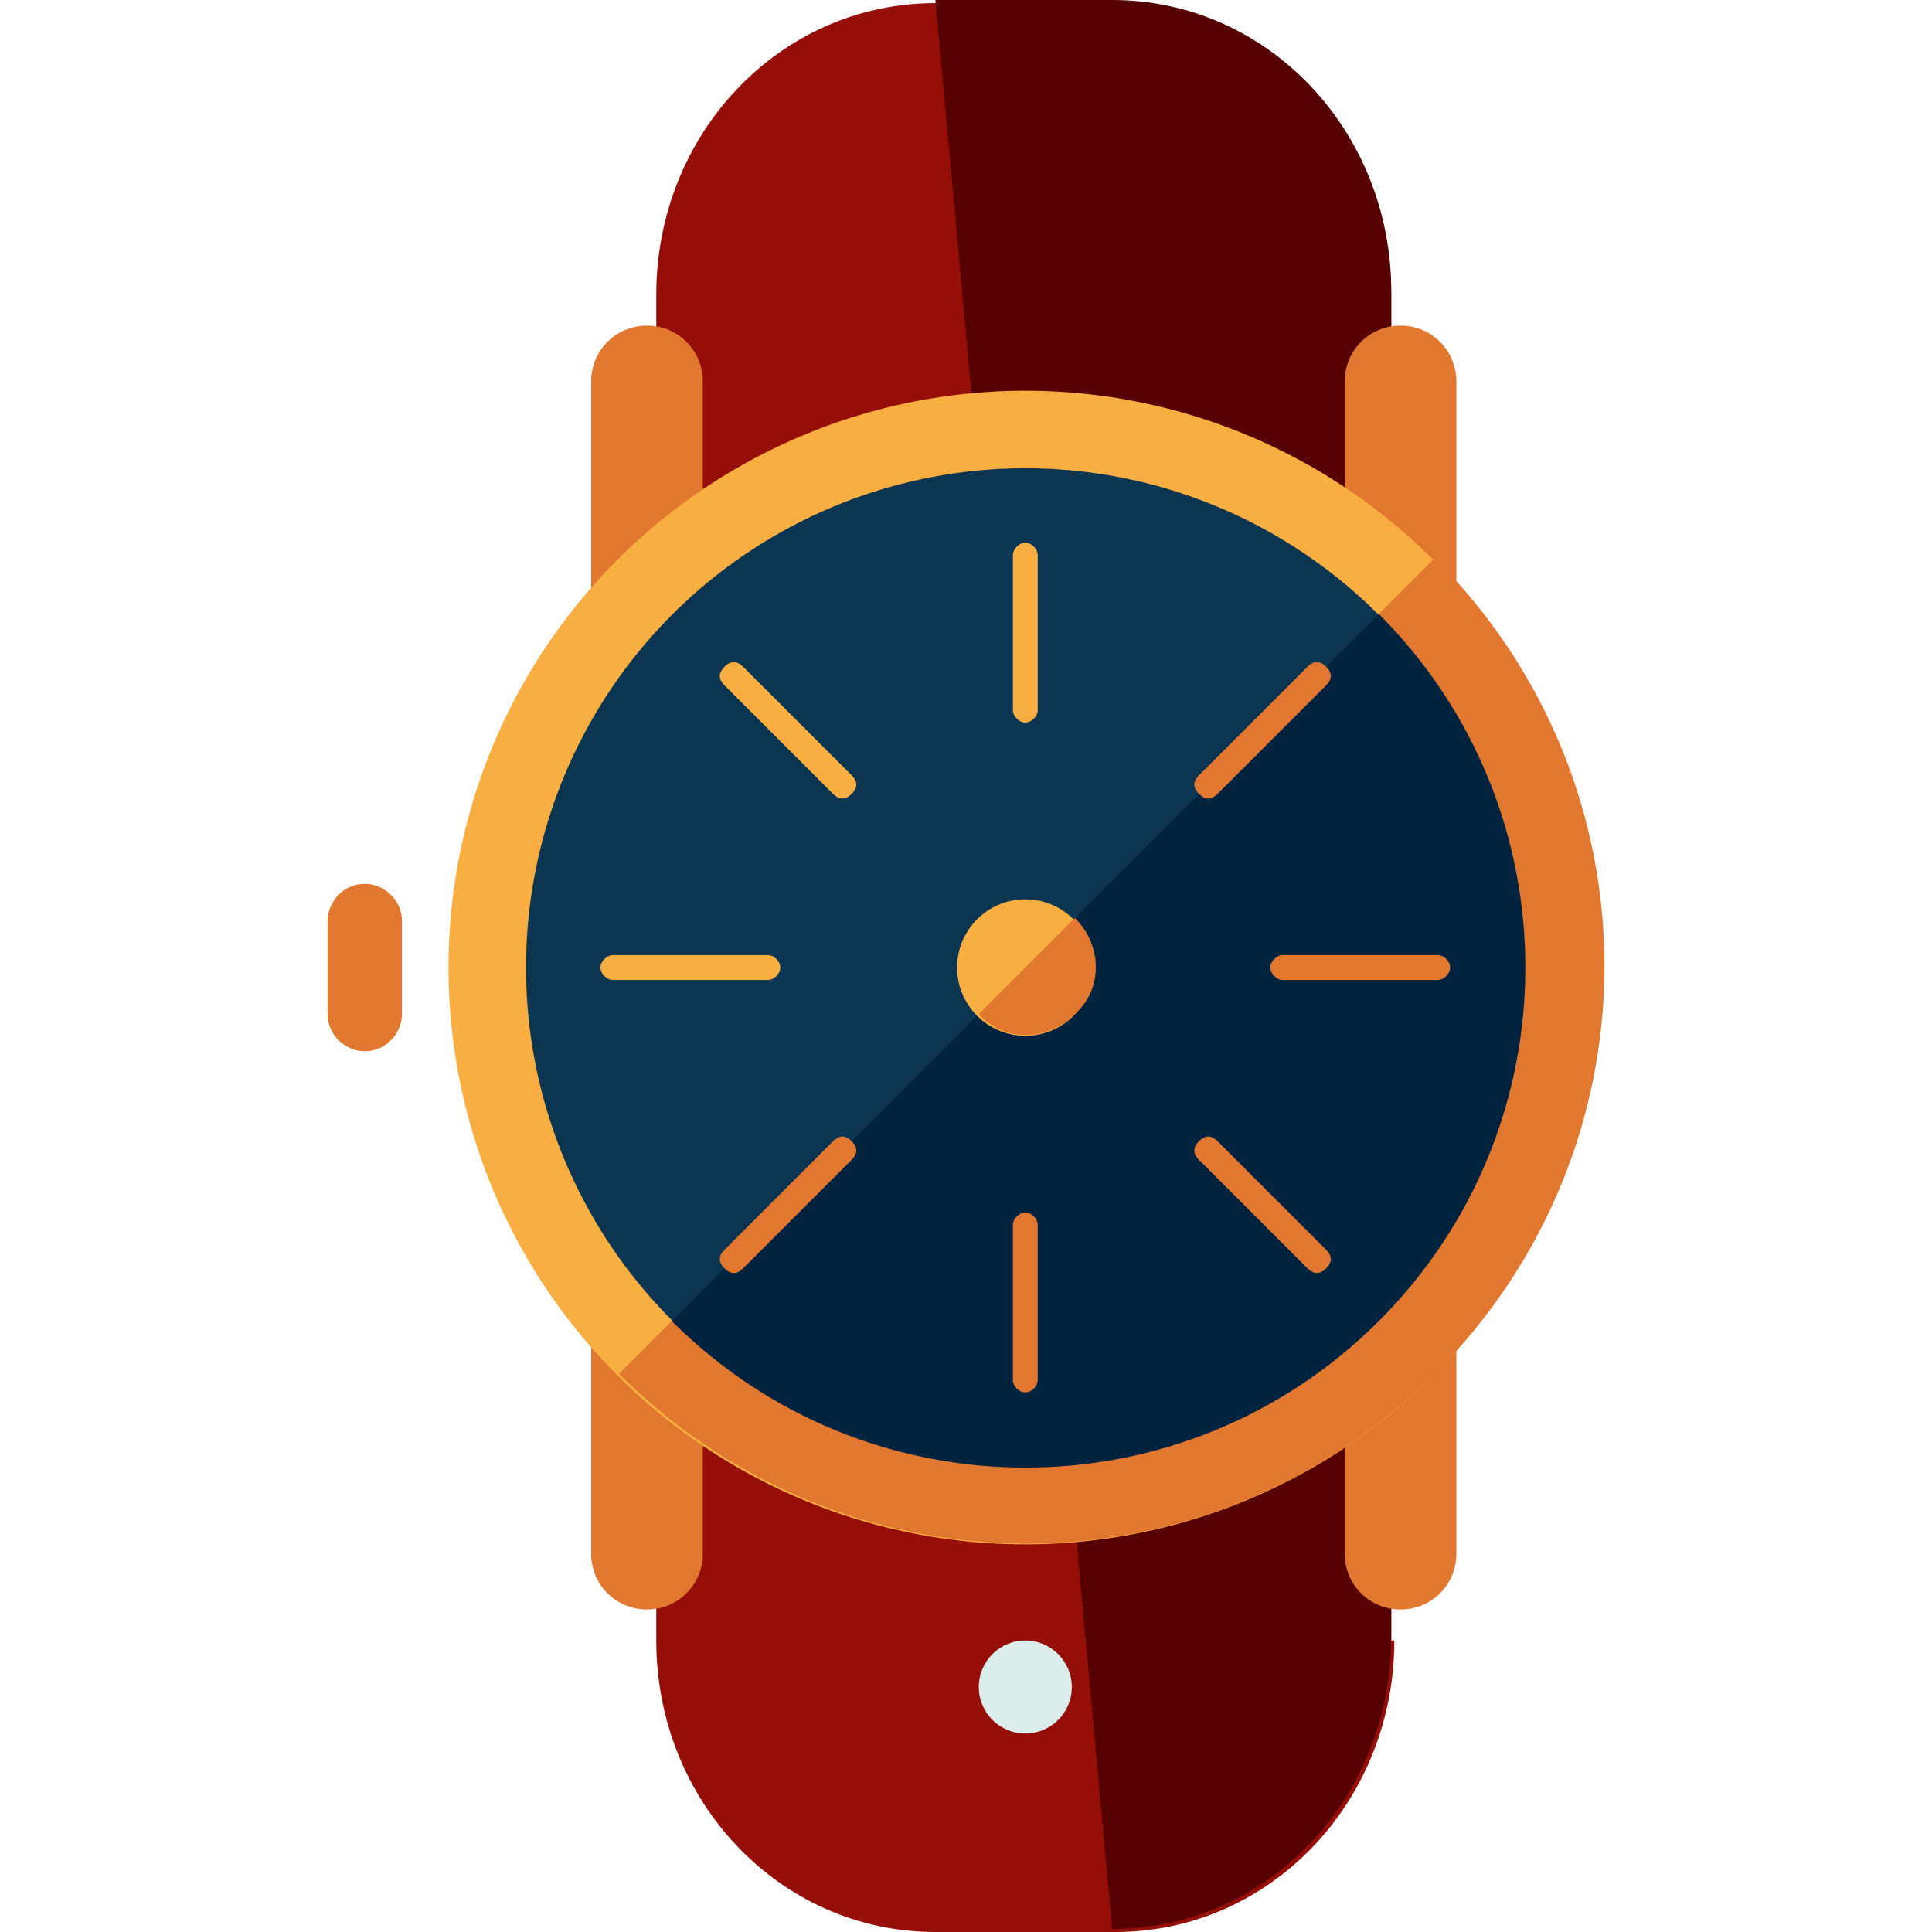 <?xml version="1.0" encoding="iso-8859-1"?>
<!-- Generator: Adobe Illustrator 19.0.0, SVG Export Plug-In . SVG Version: 6.00 Build 0)  -->
<svg version="1.1" id="Layer_1" xmlns="http://www.w3.org/2000/svg" xmlns:xlink="http://www.w3.org/1999/xlink" x="0px" y="0px"
	 viewBox="0 0 498.4 498.4" style="enable-background:new 0 0 498.4 498.4;" xml:space="preserve">
<path style="fill:#960E08;" d="M359.7,423.2c0,41.6-32,75.2-72,75.2h-46.4c-40,0-72-33.6-72-75.2V76c0-41.6,32-75.2,72-75.2h45.6
	c40,0,72,33.6,72,75.2v347.2H359.7z"/>
<path style="fill:#560000;" d="M241.3,0h45.6c40,0,72,33.6,72,75.2v347.2c0,41.6-32,75.2-72,75.2"/>
<g>
	<path style="fill:#E27830;" d="M181.3,400.8c0,8-6.4,14.4-14.4,14.4l0,0c-8,0-14.4-6.4-14.4-14.4V98.4c0-8,6.4-14.4,14.4-14.4l0,0
		c8,0,14.4,6.4,14.4,14.4V400.8z"/>
	<path style="fill:#E27830;" d="M375.7,400.8c0,8-6.4,14.4-14.4,14.4l0,0c-8,0-14.4-6.4-14.4-14.4V98.4c0-8,6.4-14.4,14.4-14.4l0,0
		c8,0,14.4,6.4,14.4,14.4V400.8z"/>
</g>
<circle style="fill:#F9AE41;" cx="264.5" cy="249.6" r="148.8"/>
<path style="fill:#E27830;" d="M370.1,144c58.4,58.4,58.4,152,0,210.4s-152,58.4-210.4,0"/>
<circle style="fill:#0B3551;" cx="264.5" cy="249.6" r="128.8"/>
<path style="fill:#00233F;" d="M355.7,158.4c50.4,50.4,50.4,132,0,182.4s-132,50.4-182.4,0"/>
<circle style="fill:#F9AE41;" cx="264.5" cy="249.6" r="17.6"/>
<path style="fill:#E27830;" d="M277.3,236.8c7.2,7.2,7.2,18.4,0,24.8c-7.2,7.2-18.4,7.2-24.8,0"/>
<path style="fill:#F9AE41;" d="M267.7,183.2c0,1.6-1.6,3.2-3.2,3.2l0,0c-1.6,0-3.2-1.6-3.2-3.2v-40c0-1.6,1.6-3.2,3.2-3.2l0,0
	c1.6,0,3.2,1.6,3.2,3.2V183.2z"/>
<g>
	<path style="fill:#E27830;" d="M267.7,356c0,1.6-1.6,3.2-3.2,3.2l0,0c-1.6,0-3.2-1.6-3.2-3.2v-40c0-1.6,1.6-3.2,3.2-3.2l0,0
		c1.6,0,3.2,1.6,3.2,3.2V356z"/>
	<path style="fill:#E27830;" d="M330.9,252.8c-1.6,0-3.2-1.6-3.2-3.2l0,0c0-1.6,1.6-3.2,3.2-3.2h40c1.6,0,3.2,1.6,3.2,3.2l0,0
		c0,1.6-1.6,3.2-3.2,3.2H330.9z"/>
</g>
<path style="fill:#F9AE41;" d="M158.1,252.8c-1.6,0-3.2-1.6-3.2-3.2l0,0c0-1.6,1.6-3.2,3.2-3.2h40c1.6,0,3.2,1.6,3.2,3.2l0,0
	c0,1.6-1.6,3.2-3.2,3.2H158.1z"/>
<g>
	<path style="fill:#E27830;" d="M314.1,204.8c-1.6,1.6-3.2,1.6-4.8,0l0,0c-1.6-1.6-1.6-3.2,0-4.8l28-28c1.6-1.6,3.2-1.6,4.8,0l0,0
		c1.6,1.6,1.6,3.2,0,4.8L314.1,204.8z"/>
	<path style="fill:#E27830;" d="M191.7,327.2c-1.6,1.6-3.2,1.6-4.8,0l0,0c-1.6-1.6-1.6-3.2,0-4.8l28-28c1.6-1.6,3.2-1.6,4.8,0l0,0
		c1.6,1.6,1.6,3.2,0,4.8L191.7,327.2z"/>
	<path style="fill:#E27830;" d="M309.3,299.2c-1.6-1.6-1.6-3.2,0-4.8l0,0c1.6-1.6,3.2-1.6,4.8,0l28,28c1.6,1.6,1.6,3.2,0,4.8l0,0
		c-1.6,1.6-3.2,1.6-4.8,0L309.3,299.2z"/>
</g>
<path style="fill:#F9AE41;" d="M186.9,176.8c-1.6-1.6-1.6-3.2,0-4.8l0,0c1.6-1.6,3.2-1.6,4.8,0l28,28c1.6,1.6,1.6,3.2,0,4.8l0,0
	c-1.6,1.6-3.2,1.6-4.8,0L186.9,176.8z"/>
<path style="fill:#E27830;" d="M103.7,261.6c0,4.8-4,9.6-9.6,9.6l0,0c-4.8,0-9.6-4-9.6-9.6v-24c0-4.8,4-9.6,9.6-9.6l0,0
	c4.8,0,9.6,4,9.6,9.6V261.6z"/>
<circle style="fill:#DAEDEA;" cx="264.5" cy="435.2" r="12"/>
<g>
</g>
<g>
</g>
<g>
</g>
<g>
</g>
<g>
</g>
<g>
</g>
<g>
</g>
<g>
</g>
<g>
</g>
<g>
</g>
<g>
</g>
<g>
</g>
<g>
</g>
<g>
</g>
<g>
</g>
</svg>
